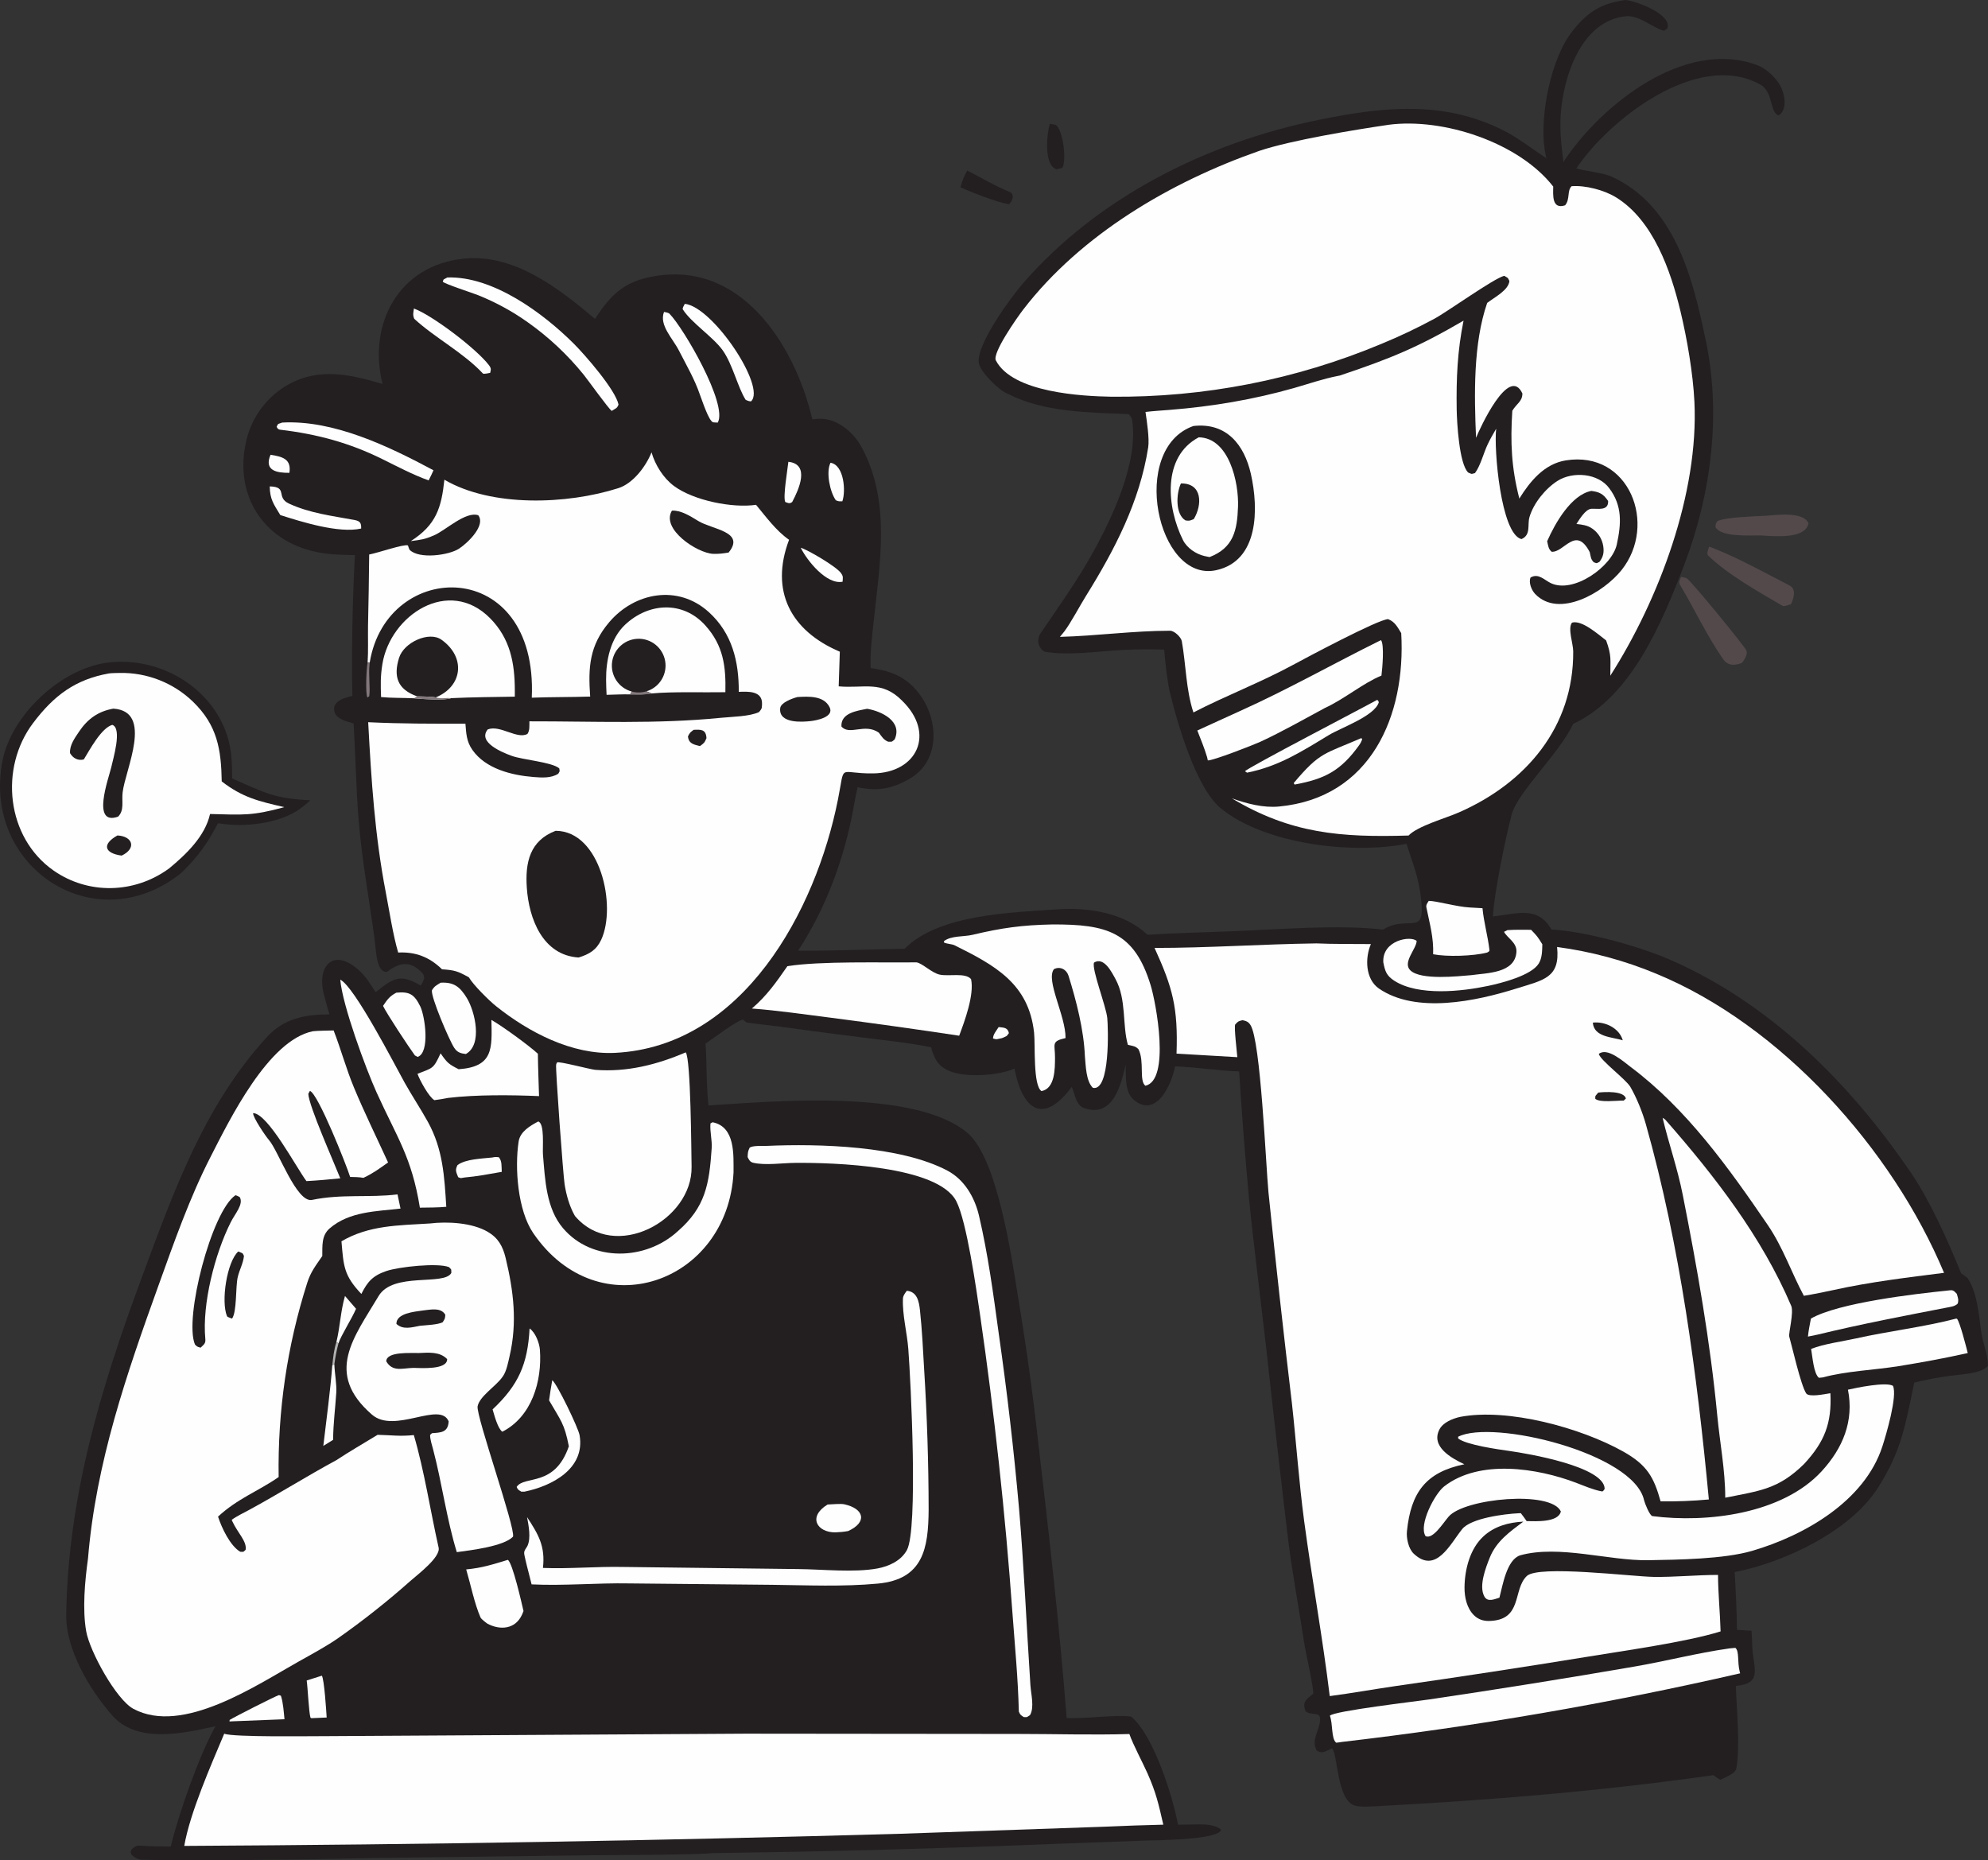 <?xml version="1.0" encoding="UTF-8" standalone="no"?>
<svg
   width="356.155"
   zoomAndPan="magnify"
   viewBox="0 0 267.116 249.928"
   height="333.238"
   preserveAspectRatio="xMidYMid"
   version="1.0"
   id="svg230"
   xmlns="http://www.w3.org/2000/svg"
   xmlns:svg="http://www.w3.org/2000/svg">
  <rect x="0" y="0" width="267.116" height="249.928" fill="#333333" stroke="none"/>
  <defs
     id="defs6">
    <linearGradient
       id="swatch267">
      <stop
         style="stop-color:#02743d;stop-opacity:1;"
         offset="0"
         id="stop267" />
    </linearGradient>
  </defs>
  <g
     id="g9"
     transform="translate(-984.259,1813.254)">
    <path
       fill="#231f20"
       d="m 1202.617,-1813.254 c 1.438,0.098 6.383,1.945 5.668,3.824 -0.141,0.105 -0.285,0.207 -0.43,0.312 -1.621,-0.43 -3.344,-2.133 -5.141,-1.953 -5.75,0.582 -8.168,7.484 -8.684,12.402 -0.266,2.531 -0.016,4.684 0.293,7.188 4.961,-7.586 16.262,-16.664 26.023,-13.023 1.129,0.422 2.039,1.281 2.769,2.223 0.848,1.098 1.504,3.574 0.172,4.52 -1.258,-0.215 -0.719,-3.133 -2.473,-4.113 -8.414,-4.723 -20.453,4.762 -24.754,11.258 1.293,0.359 3.641,0.59 4.742,1.094 8.344,3.824 10.816,13.25 12.535,21.477 2.273,10.137 0.891,21.109 -2.812,30.766 -2.933,7.645 -7.059,17.652 -14.883,21.281 -1.824,3.922 -7.453,9.168 -8.258,12.148 -0.824,3.059 -2.375,10.691 -2.539,13.738 3.246,-0.355 6.059,-1.48 7.867,1.754 4.449,0.207 11.805,2.242 16.016,4.086 13.457,5.895 24.16,16.625 32.328,28.648 2.602,3.828 4.988,9.234 6.707,13.449 0.105,0.074 0.824,0.59 0.863,0.648 1.348,2 1.512,5.024 1.844,7.281 0.238,1.625 0.871,2.828 0.902,4.465 -0.703,1.098 -3.82,1.203 -5.144,1.387 -1.68,0.23 -3.109,0.5 -4.762,0.906 -1.164,5.535 -1.688,9.176 -4.93,14.211 -3.746,5.812 -12.598,9.969 -19.203,11.25 0.164,2.586 0.27,5.18 0.316,7.77 l 1.949,0.113 c 0.059,0.711 0.082,1.469 0.105,2.191 0.102,2.777 1.5,4.875 -2.207,5.226 0.094,3.188 0.598,8.024 0.062,11.094 -0.121,0.688 -1.473,1.184 -2.172,1.512 l -0.926,-0.617 c -15.086,2.141 -29.562,3.324 -44.781,4.144 -0.856,0.047 -2.66,0.191 -3.438,-0.074 -2.387,-0.805 -2.207,-6.961 -3.016,-7.684 -0.812,0.371 -1.312,0.82 -2.082,0.266 -0.738,-1.574 0.465,-2.578 0.492,-4.199 0.02,-1.074 -1.273,-0.402 -1.953,-1.051 -0.453,-1.172 0.016,-1.531 0.859,-2.207 l 0.18,-0.141 c -0.01,-1.133 -1.051,-5.664 -1.254,-7.019 -0.68,-4.492 -1.555,-9.121 -2.121,-13.625 -1.012,-8.449 -1.98,-16.902 -2.902,-25.359 -0.777,-6.84 -1.684,-13.797 -2.371,-20.633 -0.519,-5.652 -0.961,-11.316 -1.316,-16.984 -2.641,-0.066 -5.75,-0.574 -8.617,-0.676 -0.391,2.191 -2.41,7.039 -5.488,4.543 -1.285,-1.047 -1.105,-3.191 -1.137,-4.793 -0.59,2.473 -1.625,7.371 -5.703,5.812 -1.086,-0.418 -1.219,-2.398 -1.574,-2.773 -3.836,5.156 -6.602,3.031 -7.672,-2.484 -0.258,0.109 -0.519,0.203 -0.785,0.289 -2.148,0.664 -6.231,0.961 -8.301,-0.129 -1.344,-0.707 -1.715,-1.637 -2.117,-3.023 -2.672,-0.57 -6.066,-0.918 -8.84,-1.27 -3.918,-0.488 -7.832,-1 -11.742,-1.543 -1.254,-0.16 -2.918,-0.324 -4.207,-0.523 -0.16,-0.129 -0.324,-0.258 -0.488,-0.387 -0.879,0.152 -3.938,2.5 -5.031,3.231 0.207,2.832 0.066,5.113 0.395,8.309 8.031,-0.488 27.715,-2.379 34.84,3.727 3.949,3.383 5.867,16.398 6.758,22.016 1.074,6.41 1.965,12.848 2.684,19.305 1.5,12.812 2.836,24.34 3.844,37.25 2.52,0.152 6.609,-0.496 8.672,-0.184 3.027,2.523 5.578,10.727 6.301,14.527 0.965,-0.023 1.934,-0.039 2.902,-0.051 0.871,0 2.238,0.09 2.879,0.727 -0.351,1.399 -8.988,1.406 -10.457,1.461 l -11.629,0.426 c -15.371,0.629 -30.746,1.047 -46.129,1.246 -0.367,0.031 -0.734,0.055 -1.105,0.074 -4.848,0.203 -10.367,0.16 -15.277,0.219 l -29.156,0.371 c -7.34,0.176 -14.684,0.27 -22.027,0.281 -3.035,0 -6.149,0.019 -9.191,-0.047 -0.57,-0.012 -1.02,-0.297 -1.426,-0.668 -0.156,-0.512 -0.168,-0.27 0.031,-0.754 0.219,-0.191 0.621,-0.496 0.906,-0.477 1.434,0.105 2.918,0.117 4.34,0.117 1.027,-4.332 3.82,-12.266 6,-16.156 -4.172,0.902 -10.309,2.367 -13.742,-1.312 -3.137,-3.527 -6.406,-8.988 -6.312,-13.789 0.277,-15.875 4.668,-30.395 10.141,-45.16 4.254,-11.477 8.355,-23.062 16.781,-32.293 2.34,-2.566 5.141,-3.086 8.461,-3.09 -0.277,-0.824 -0.512,-1.777 -0.731,-2.59 -1.043,-3.812 1.16,-6.457 4.602,-3.406 1.02,0.902 1.555,1.84 2.32,3.019 2.348,-1.879 3.301,-2.562 6.039,-0.894 0.324,-0.473 0.316,-0.457 0.492,-1 -0.035,-0.219 -0.07,-0.492 -0.219,-0.652 -1.75,-1.883 -3.231,-1.355 -4.801,-0.191 -1.453,0.117 -1.477,-3.16 -1.613,-4.16 -0.754,-5.562 -1.793,-11.137 -2.219,-16.734 -0.312,-4.145 -0.387,-8.328 -0.633,-12.48 -0.84,-0.262 -2.191,-0.547 -2.527,-1.441 -0.574,-1.535 1.352,-2.035 2.356,-2.258 -0.133,-5.449 0.027,-13.551 0.348,-18.922 -2.055,-0.059 -3.867,-0.059 -5.883,-0.586 -7.102,-1.855 -10.516,-8.316 -8.57,-15.367 0.848,-2.965 2.832,-5.473 5.519,-6.981 4.199,-2.316 8.359,-1.324 12.641,-0.062 -2.004,-8.062 2.16,-15.976 10.976,-16.844 6.731,-0.66 12.684,3.977 17.57,8.098 1.906,-2.898 3.547,-4.746 7.066,-5.551 12.242,-2.801 19.727,8.812 22.133,19.043 0.281,-0.031 0.562,-0.055 0.844,-0.07 2.414,-0.121 4.672,1.774 5.758,3.777 3.988,7.367 2.473,15.59 1.637,23.496 -0.207,1.938 -0.469,3.977 -0.41,5.93 l 0.012,0.293 c 0.203,0.031 0.406,0.062 0.609,0.094 2.656,0.434 4.59,1.438 6.149,3.688 2.391,3.453 2.527,8.734 -1.508,11.074 -2.379,1.383 -4.344,1.719 -7.012,1.149 -0.199,0.879 -0.371,1.809 -0.531,2.699 -1.215,6.769 -3.684,13.504 -7.453,19.262 4.605,0.051 9.641,-0.188 14.309,-0.25 4.586,-4.637 14.285,-4.863 20.488,-5.297 4.226,-0.293 8.976,0.441 12.145,3.414 3.648,-0.227 7.519,-0.324 11.195,-0.465 6.211,-0.231 14.363,-0.942 20.445,-0.231 3.473,-2.078 5.676,1.082 5.133,-4.031 -0.316,-2.977 -1.074,-4.68 -1.976,-7.504 -7.359,1.477 -19.102,0.027 -24.949,-4.762 -3.32,-2.719 -5.855,-11.477 -6.851,-15.652 -0.367,-1.551 -0.613,-4.035 -0.758,-5.668 -1.762,-0.059 -3.523,-0.047 -5.281,0.027 -3.375,0.148 -7.488,0.832 -10.789,0.246 -0.953,-0.543 -1.039,-1.719 -0.547,-2.445 2.418,-3.574 4.914,-7.031 7.027,-10.844 2.656,-4.781 6.152,-12.223 5.289,-17.828 -0.031,-0.219 -0.266,-0.699 -0.516,-0.805 -5.363,-0.227 -11.258,-0.215 -16.172,-2.711 -1.168,-0.422 -3.762,-2.988 -3.918,-4.168 -0.34,-2.539 4.477,-9.008 5.941,-10.691 10.121,-11.629 24.77,-18.91 39.715,-21.957 8.559,-1.746 16.781,-2.672 24.867,1.43 1.758,0.863 4.027,2.602 5.742,3.723 -0.086,-0.359 -0.16,-0.719 -0.219,-1.086 -0.719,-4.539 0.805,-12.289 3.703,-15.969 2.062,-2.617 3.828,-3.727 7.094,-4.203 z m 0,0"
       fill-opacity="1"
       fill-rule="nonzero"
       id="path189-1" />
    <path
       fill="#fefefe"
       d="m 1161.043,-1686.5 c 2.363,0.105 5.031,0.07 7.414,0.094 -0.812,1.895 -0.742,4.695 1.066,5.965 4.988,3.441 13.051,1.711 18.469,0.012 3.68,-1.152 5.918,-1.426 5.484,-5.586 4.582,0.609 9.062,1.816 13.328,3.594 16.785,6.918 31.719,23.562 38.664,40.188 -4.926,0.625 -9.887,1.219 -14.742,2.285 -1.355,0.297 -2.719,0.574 -4.094,0.801 -1.676,-3.125 -2.785,-6.488 -4.863,-9.531 -5.25,-7.691 -10.887,-15.578 -18.406,-21.215 -1,-0.75 -3.129,-2.68 -4.285,-1.754 0.25,0.902 3.59,3.363 4.234,4.414 0.852,1.473 1.633,3.398 2.098,5.055 4.598,16.309 6.875,33.602 8.457,50.395 -2.152,0.199 -4.32,0.285 -6.484,0.254 -0.906,-3.258 -1.809,-4.891 -5.039,-6.703 -5.664,-3.176 -15.484,-5.879 -21.926,-4.641 -0.988,0.231 -2.258,0.731 -2.75,1.68 -1.191,2.305 1.601,3.863 3.348,4.68 -5.164,1.059 -7.184,3.773 -7.715,9 -0.094,0.934 0.203,2.352 0.926,3.027 2.977,2.781 4.891,-1.328 6.5,-3.32 1.195,-1.469 5.672,-2.035 7.59,-2.125 l 0.285,-0.012 c 0.25,0.301 0.547,0.742 0.785,1.07 1.223,0.01 4.25,0.207 4.594,-1.297 -1.293,-2.863 -12.961,-1.77 -15.078,0.691 -0.758,0.879 -2.113,3.09 -3.098,2.625 -0.977,-1.5 1.234,-5.695 2.488,-6.676 4.73,-3.691 12.496,-2.481 17.715,-0.504 1.105,0.422 2.336,0.961 3.488,1.168 0.172,0.027 0.277,-0.211 0.371,-0.332 -0.01,-3.027 -10.453,-4.773 -12.797,-5.101 -1.586,-0.223 -5.754,-0.812 -6.879,-1.672 l -0.016,-0.238 c 4.621,-2.375 23.605,2.191 24.988,8.531 0.086,0.391 0.762,2.086 1.129,2.133 7.312,0.941 17.438,-0.274 22.73,-6.027 2.848,-3.105 4.367,-6.742 3.535,-10.961 1.129,-0.262 5.094,-1.078 6.043,-0.523 0.641,1.336 -0.918,6.606 -1.418,8.145 -2.391,7.371 -10.496,11.992 -17.52,14.039 -3.805,1.105 -9.895,1.18 -13.961,1.25 -5.273,0.086 -11.969,-2.098 -17.188,-0.656 -1.816,0.598 -2.344,4.027 -2.785,5.691 -0.684,0.207 -1.59,0.641 -2.031,-0.172 -0.762,-1.406 0.184,-3.824 0.715,-5.168 0.891,-2.246 2.691,-3.496 4.527,-4.879 -1.961,0.102 -3.879,0.613 -5.359,1.977 -1.82,1.68 -2.52,4.457 -2.543,6.867 -0.012,1.309 0.312,2.812 1.289,3.754 0.555,0.535 1.227,0.762 1.992,0.75 4.578,-0.086 3.152,-4.18 5.086,-6.039 1.566,-1.504 14.137,0.074 17.047,0.117 2.875,0.039 5.762,-0.262 8.649,-0.266 0,2.375 0.277,5.117 0.344,7.59 -4.648,1.457 -13.309,2.641 -18.188,3.453 -8.473,1.379 -16.957,2.676 -25.457,3.887 -2.977,0.434 -5.863,0.957 -8.871,1.352 -0.938,-7.738 -2.394,-15.727 -3.434,-23.488 -0.699,-5.238 -1.066,-10.586 -1.648,-15.855 -1.129,-9.43 -2.176,-18.867 -3.148,-28.312 -0.359,-3.672 -1.043,-20.414 -2.426,-22.52 -0.289,-0.438 -0.566,-0.539 -1.062,-0.641 -0.609,0.148 -0.578,0.148 -0.984,0.578 -0.168,0.359 0.223,3.625 0.285,4.391 l -8.168,-0.477 c 0.211,-6.156 -0.504,-8.832 -2.953,-14.199 7.254,0 14.363,-0.508 21.652,-0.609 z m 0,0"
       fill-opacity="1"
       fill-rule="nonzero"
       id="path190-1" />
    <path
       fill="#231f20"
       d="m 1198.277,-1675.852 c 1.633,-0.188 3.555,0.727 4.024,2.375 -1.465,-0.457 -3.863,-0.414 -4.024,-2.375 z m 0,0"
       fill-opacity="1"
       fill-rule="nonzero"
       id="path191-5" />
    <path
       fill="#231f20"
       d="m 1199.004,-1666.453 c 0.856,-0.098 3.453,-0.258 3.719,0.797 l -0.297,0.281 c -0.992,-0.016 -3.188,0.289 -3.816,-0.234 -0.023,-0.484 0,-0.344 0.395,-0.844 z m 0,0"
       fill-opacity="1"
       fill-rule="nonzero"
       id="path192-2" />
    <path
       fill="#fefefe"
       d="m 1170.773,-1796.48 c 7.375,-0.992 17.559,2.356 22.184,8.293 -0.01,1.07 -0.227,3.125 1.598,2.519 0.695,-0.84 0.234,-1.949 0.871,-2.566 1.844,-0.144 4.359,0.504 5.969,1.496 4.996,3.078 7.348,9.855 8.649,15.266 0.902,3.746 1.699,8.414 1.883,12.207 0.59,12.297 -4.746,26.52 -11.301,36.801 0,-2.191 0.199,-2.641 -0.562,-4.742 -1.066,-0.812 -3.266,-2.785 -4.586,-2.387 -0.598,0.781 0.156,2.793 0.164,3.848 0.074,10.152 -6.332,17.695 -15.359,21.648 -1.836,0.805 -5.559,1.836 -6.762,3.106 -9.098,0.266 -15.793,-0.234 -23.738,-4.992 1.984,0.703 4.203,1.297 6.332,1.094 12.32,-1.164 17.062,-12.184 16.418,-23.297 -0.52,-0.836 -0.84,-1.527 -1.77,-1.879 -1.344,0.039 -11.078,5.23 -12.77,6.148 -4.277,2.328 -9.125,4.18 -13.383,6.391 -1.008,-3.074 -0.996,-6.418 -1.559,-9.574 -0.094,-0.531 -0.988,-1.406 -1.574,-1.406 -4.93,0 -9.879,0.695 -14.805,0.824 0.207,-0.238 0.406,-0.484 0.598,-0.734 0.914,-1.223 2.039,-3.379 2.895,-4.754 3.859,-6.199 7.234,-12.68 8.371,-19.984 0.18,-1.168 -0.188,-3.531 -0.363,-4.75 1.059,-0.125 2.227,-0.195 3.289,-0.281 5.66,-0.449 11.191,-1.379 16.656,-2.93 1.93,-0.551 3.883,-1.234 5.867,-1.621 l 0.285,-0.055 c 6.859,-2.297 10.488,-3.793 16.637,-7.379 -0.828,4.082 -0.984,7.781 -0.922,11.93 0.027,1.688 0.328,7.301 1.543,8.477 0.606,0.238 0.309,0.223 0.914,0.074 0.723,-0.949 1.164,-2.711 1.688,-3.817 0.363,-0.769 0.731,-1.41 1.16,-2.141 -0.324,2.699 0.613,14.137 3.398,14.828 1.312,-0.566 0.769,-1.91 1.078,-2.961 0.555,-1.879 2.141,-3.82 3.758,-4.856 2.059,-1.316 5.492,-1.051 6.977,1.004 1.758,2.359 1.602,4.731 1,7.524 -0.641,2.977 -5.84,6.676 -8.887,5.195 -0.867,-0.418 -1.637,-1.355 -2.699,-0.75 -0.301,0.668 0.129,1.711 0.617,2.219 3.207,3.336 9.234,-0.227 11.613,-3.223 4.859,-6.113 1.039,-16.102 -7.504,-14.727 -2.891,0.465 -4.812,2.828 -6.238,5.129 -1.078,-4.207 -1.211,-7.551 -0.945,-11.797 0.598,-1 1.352,-1.23 1.355,-2.324 -1.809,-3.914 -5.762,4.801 -6.227,5.957 -0.246,-5.781 -0.395,-12.645 1.496,-18.125 0.93,-0.727 2.891,-1.707 2.984,-2.949 -0.289,-0.559 -0.094,-0.312 -0.688,-0.692 -1.387,0.324 -7.641,4.836 -9.457,5.805 -2.414,1.285 -4.465,2.27 -7.062,3.344 -11.488,4.809 -23.844,7.219 -36.297,7.094 -3.887,-0.07 -13.238,-0.531 -15.496,-4.875 -0.508,-0.98 2.848,-5.758 3.691,-6.851 7.777,-10.098 19.836,-17.16 31.734,-21.316 4.285,-1.43 12.805,-2.828 17.281,-3.484 z m 0,0"
       fill-opacity="1"
       fill-rule="nonzero"
       id="path193-7" />
    <path
       fill="#231f20"
       d="m 1144.613,-1756.016 c 4.441,-0.5 6.828,2.516 7.719,6.438 1.051,4.656 1.09,11.699 -4.684,12.941 -7.922,1.691 -11.695,-16.34 -3.035,-19.379 z m 0,0"
       fill-opacity="1"
       fill-rule="nonzero"
       id="path194-6" />
    <path
       fill="#fefefe"
       d="m 1145.328,-1754.496 c 4.098,0.074 5.399,6.102 5.277,9.34 -0.117,3.156 -0.598,5.508 -3.824,6.754 -0.234,-0.043 -0.469,-0.09 -0.699,-0.144 -1.152,-0.273 -2.348,-1.086 -2.875,-2.148 -2.176,-4.356 -2.84,-11.18 2.121,-13.801 z m 0,0"
       fill-opacity="1"
       fill-rule="nonzero"
       id="path195-1" />
    <path
       fill="#231f20"
       d="m 1142.934,-1748.297 c 2.906,-0.051 2.887,2.887 1.723,4.793 -0.52,0.203 -0.543,0.258 -1.109,0.176 -1.414,-0.844 -1.238,-3.68 -0.613,-4.969 z m 0,0"
       fill-opacity="1"
       fill-rule="nonzero"
       id="path196-4" />
    <path
       fill="#231f20"
       d="m 1198.078,-1747.293 c 1.098,0.144 1.609,0.399 2.254,1.352 0.066,1.406 -1.461,0.984 -2.266,1.051 -0.789,0.062 -1.586,1.418 -1.992,2.039 0.789,0.09 1.488,0.164 2.152,0.637 0.785,0.551 1.309,1.399 1.453,2.348 0.125,0.859 0,1.438 -0.516,2.109 -0.496,0.227 -0.25,0.215 -0.762,0.047 -0.375,-0.387 -0.375,-0.633 -0.496,-1.16 l -0.043,-0.199 c -1.883,-3.621 -3.433,0.074 -5.113,-0.051 -0.449,-0.359 -0.469,-0.824 -0.606,-1.414 1.031,-2.355 3.219,-6.242 5.934,-6.758 z m 0,0"
       fill-opacity="1"
       fill-rule="nonzero"
       id="path197-2" />
    <path
       fill="#fefefe"
       d="m 1043.965,-1748.801 c 6.367,3.723 16.488,3.332 23.379,1.137 1.984,-0.633 3.707,-2.926 4.457,-4.812 0.492,1.703 1.59,3.457 3.008,4.512 2.637,1.961 7.863,3.008 11.035,2.539 1.375,1.656 2.691,3.477 4.438,4.699 -2.598,6.852 0.207,12.227 6.82,15.035 l -0.152,4.656 c 3.328,0.312 5.801,-0.867 8.531,1.938 4.504,4.383 2.035,9.695 -3.922,9.758 -4.785,0.055 -3.707,-1.512 -4.707,3.504 -2.977,14.973 -12.785,33.207 -29.977,34.047 -5.769,0.277 -11.574,-2.769 -15.965,-6.277 -0.93,-0.742 -3.07,-2.856 -3.652,-3.875 -1.516,-0.836 -1.887,-0.957 -3.609,-1.078 -1.672,-1.641 -3.57,-2.371 -5.887,-2.25 -0.688,-2.312 -1.199,-5.656 -1.66,-8.047 -1.484,-7.707 -1.949,-15.074 -2.371,-22.902 4.453,0.215 8.613,0.203 13.066,0.203 0.105,1.305 0.137,2.379 0.934,3.516 1.785,2.551 5.277,3.41 8.211,3.644 1.129,0.09 2.383,0.176 3.332,-0.445 0.242,-0.445 0.199,-0.215 0.129,-0.719 -1.008,-0.852 -4.918,-1.137 -6.406,-1.684 -1.199,-0.438 -4.613,-1.805 -3.203,-3.547 1.672,-0.644 3.941,1.375 5.336,0.606 0.324,-0.469 0.254,-1.098 0.262,-1.692 8.637,-0.012 17.09,0.387 25.727,-0.473 1.523,-0.152 3.816,-0.164 5.125,-0.769 0.371,-0.461 0.379,-0.43 0.406,-1.047 0.086,-1.867 -1.961,-1.711 -3.125,-1.672 0.019,-4.09 -0.894,-7.875 -4.027,-10.715 -4.129,-3.746 -9.961,-2.672 -13.391,1.367 -2.648,3.125 -2.836,6.047 -2.547,9.984 -2.613,0.082 -5.203,0.051 -7.848,0.148 0.852,-19.051 -19.473,-18.73 -21.773,-4.731 l -0.285,0.016 c 0.102,-1.488 0.031,-3.41 0.055,-4.953 0.074,-3.188 0.125,-6.379 0.156,-9.57 1.25,-0.234 4.66,-1.434 5.207,-1.219 0.012,0.039 0.176,0.535 0.207,0.57 1.274,1.328 5.348,0.746 6.684,-0.152 1.316,-0.883 3.57,-3.176 2.555,-4.473 -1.699,-0.57 -4.394,2.043 -5.949,2.703 -1.312,0.559 -1.719,0.586 -3.109,0.769 3.41,-2.176 4.113,-4.488 4.508,-8.25 z m 0,0"
       fill-opacity="1"
       fill-rule="nonzero"
       id="path198-3" />
    <path
       fill="#231f20"
       d="m 1058.918,-1701.625 c 6.039,0.031 8.203,10.129 6.129,14.625 -0.652,1.406 -1.625,1.957 -3.039,2.398 -4.836,-0.297 -6.688,-5.23 -6.965,-9.387 -0.231,-3.379 0.402,-6.316 3.875,-7.637 z m 0,0"
       fill-opacity="1"
       fill-rule="nonzero"
       id="path199-2" />
    <path
       fill="#231f20"
       d="m 1074.543,-1744.645 c 1.207,-0.066 2.449,0.727 3.535,1.391 1.891,1.156 6.379,1.426 4.078,4.242 -0.75,0.121 -1.301,0.199 -2.074,0.172 -2.109,-0.078 -7.051,-3.316 -5.539,-5.805 z m 0,0"
       fill-opacity="1"
       fill-rule="nonzero"
       id="path200-2" />
    <path
       fill="#231f20"
       d="m 1100.77,-1718.02 c 1.961,0.328 4.793,1.699 3.695,4.121 -0.492,0.391 -0.219,0.285 -0.867,0.305 -0.637,-0.27 -0.832,-0.656 -1.262,-1.226 -1.895,-1.316 -3.934,0.441 -5.019,-0.824 -0.102,-1.844 2.148,-2.113 3.453,-2.375 z m 0,0"
       fill-opacity="1"
       fill-rule="nonzero"
       id="path201-1" />
    <path
       fill="#231f20"
       d="m 1091.402,-1719.598 c 1.496,-0.082 3.523,-0.211 4.316,1.348 0.699,1.371 -1.84,1.805 -2.543,1.883 -0.941,0.105 -4.348,0.418 -4.082,-1.754 0.09,-0.738 1.605,-1.289 2.308,-1.477 z m 0,0"
       fill-opacity="1"
       fill-rule="nonzero"
       id="path202-6" />
    <path
       fill="#231f20"
       d="m 1077.457,-1715.191 c 1,-0.047 1.656,-0.082 1.727,1.117 -0.273,0.637 -0.305,0.648 -0.883,1.07 -0.848,-0.219 -1.508,-0.34 -1.605,-1.305 0.266,-0.539 0.301,-0.523 0.762,-0.883 z m 0,0"
       fill-opacity="1"
       fill-rule="nonzero"
       id="path203-8" />
    <path
       fill="#fefefe"
       d="m 1026.309,-1674.695 c 0.75,-0.078 2,-0.082 2.777,-0.105 0.977,2.504 1.691,5.172 2.723,7.644 1.41,3.395 3.062,6.746 4.594,10.094 -1.215,0.852 -1.969,1.434 -3.309,2.066 -0.621,-0.109 -1.168,-0.105 -1.789,-0.121 -0.48,-1.551 -4.312,-11.215 -5.406,-11.562 l -0.215,0.395 c 0.074,1.641 3.434,9.168 4.297,11.355 -1.555,0.156 -2.981,0.285 -4.547,0.371 -1.332,-1.766 -5.195,-9.109 -7.164,-9.137 -0.07,0.519 1.641,3.059 2.141,3.637 1.246,1.426 3.703,8.457 5.773,8.027 3.973,-0.828 7.699,-0.266 11.488,-0.742 l 0.402,1.906 c -3.191,0.379 -6.871,0.367 -9.527,2.668 -1.105,0.957 -0.965,2.332 -0.984,3.707 -0.887,1.309 -1.539,2.082 -2.027,3.613 -2.711,8.5 -3.973,17.238 -3.836,26.086 -2.746,1.906 -5.5,2.871 -8.145,5.316 0.476,1.473 1.621,3.926 2.988,4.723 0.551,0 0.32,0.086 0.719,-0.262 0.195,-1.137 -1.062,-2.258 -1.77,-3.797 l -0.102,-0.231 c 0.629,-0.469 1.625,-0.945 2.332,-1.328 3.957,-2.144 7.769,-4.551 11.73,-6.691 1.734,-1.145 3.754,-2.316 5.543,-3.406 1.785,0.039 3.016,0.234 4.867,0.035 1.426,4.848 2.219,10.184 3.332,15.117 0.293,1.281 -2.801,3.606 -3.777,4.469 -3.109,2.762 -6.375,5.348 -9.781,7.738 -1.484,1.027 -3.426,2.086 -5.195,3.074 -5.742,3.215 -15.641,9.938 -22.254,6.387 -2.316,-1.242 -5.879,-7.731 -6.348,-10.43 -0.52,-2.969 -0.176,-6.738 0.246,-9.777 1.062,-12.867 5.168,-24.734 9.508,-36.785 2.047,-5.68 4.152,-11.691 6.918,-17.094 2.617,-5.117 7.809,-15.762 13.797,-16.961 z m 0,0"
       fill-opacity="1"
       fill-rule="nonzero"
       id="path204-5" />
    <path
       fill="#231f20"
       d="m 1015.898,-1652.66 c 0.266,0.07 0.332,0.129 0.578,0.258 0.539,0.957 -0.629,2.199 -1.219,3.379 -2.129,4.242 -3.856,10.961 -3.41,15.672 0.062,0.633 -0.215,0.75 -0.629,1.172 -0.449,-0.125 -0.433,-0.098 -0.762,-0.422 -1.492,-3.508 2.231,-17.906 5.441,-20.059 z m 0,0"
       fill-opacity="1"
       fill-rule="nonzero"
       id="path205-7" />
    <path
       fill="#231f20"
       d="m 1016.273,-1645.102 c 0.629,0.277 0.543,0.121 0.766,0.598 -0.113,1.047 -0.594,1.812 -0.84,2.863 -0.301,1.277 -0.094,4.641 -0.762,5.559 -0.121,-0.043 -0.629,-0.211 -0.672,-0.317 -0.836,-1.996 -0.019,-7.312 1.508,-8.703 z m 0,0"
       fill-opacity="1"
       fill-rule="nonzero"
       id="path206-6" />
    <path
       fill="#fefefe"
       d="m 1014.383,-1580.305 c 1.344,0.484 11.426,0.316 13.758,0.324 l 56.289,-0.332 36.535,0.035 c 4.941,0 10.125,0.156 15.043,0.012 0.492,1.422 1.77,3.789 2.438,5.293 1.172,2.648 1.48,4.105 2.121,6.887 -2.617,0.062 -5.238,0.152 -7.856,0.27 l -27.445,0.949 c -32.078,0.914 -64.16,1.461 -96.25,1.633 0.766,-4.449 3.609,-10.883 5.367,-15.07 z m 0,0"
       fill-opacity="1"
       fill-rule="nonzero"
       id="path207-1" />
    <path
       fill="#fefefe"
       d="m 1042,-1648.863 c 2.387,-0.293 5.676,-0.109 7.773,1.105 1.434,0.836 2.047,1.957 2.426,3.531 1.074,4.461 1.578,8.652 0.535,13.168 -0.199,0.848 -0.391,1.953 -0.875,2.688 -0.039,0.055 -0.082,0.113 -0.125,0.172 -0.816,1.176 -3.043,2.547 -3.301,3.894 -0.246,1.254 5.129,16.418 4.754,17.523 -1.25,1.301 -5.652,1.82 -7.551,2.078 -1.379,-4.496 -1.98,-9.219 -3.172,-13.766 -0.156,-0.586 -0.43,-1.402 -0.414,-1.988 l 0.25,-0.231 c 1.176,-0.086 2.164,-0.074 2.242,-1.586 -1.149,-2.777 -7.262,1.738 -10.305,-0.906 -6.422,-5.574 -2.422,-10.363 0.883,-15.922 1.957,-3.293 8.82,-1.351 9.781,-3.117 -0.031,-0.598 0.078,-0.351 -0.308,-0.777 -1.492,-0.609 -6.742,-0.051 -8.438,0.527 -1.848,0.633 -2.527,1.457 -3.344,3.074 -2.356,-2.488 -2.387,-3.715 -2.672,-7.074 3.695,-2.164 7.621,-2.133 11.859,-2.394 z m 0,0"
       fill-opacity="1"
       fill-rule="nonzero"
       id="path208-8" />
    <path
       fill="#231f20"
       d="m 1040.559,-1631.461 c 1.293,-0.055 2.801,-0.207 3.781,0.82 0.023,1.465 -3.492,1.195 -4.527,1.18 -1.473,0.024 -2.789,0.598 -3.656,-0.883 0.027,-1.359 3.348,-1.086 4.402,-1.117 z m 0,0"
       fill-opacity="1"
       fill-rule="nonzero"
       id="path209-9" />
    <path
       fill="#231f20"
       d="m 1041.055,-1637.172 c 1.035,-0.109 2.461,-0.457 3.039,0.578 -0.047,0.559 -0.055,0.523 -0.359,1.004 -0.645,0.328 -2.211,0.387 -3.039,0.469 -1.098,0.203 -2.269,0.586 -3.172,-0.25 -0.039,-1.445 2.477,-1.645 3.531,-1.801 z m 0,0"
       fill-opacity="1"
       fill-rule="nonzero"
       id="path210-2" />
    <path
       fill="#fefefe"
       d="m 1207.652,-1663.062 c 0.102,0.062 0.297,0.176 0.387,0.277 6.598,7.512 12.953,15.73 16.895,24.984 0.379,0.891 -0.387,3.711 -0.262,4.141 0.383,1.332 1.535,6.469 2.269,7.617 0.359,0.559 2.473,0.109 3.258,-0.016 0.207,4.062 -0.812,6.559 -3.519,9.492 -3.457,3.406 -5.926,3.609 -10.609,4.547 0,-3.691 -0.723,-7.394 -1.074,-11.059 -0.953,-9.988 -2.688,-19.758 -4.629,-29.594 -0.723,-3.668 -1.883,-6.883 -2.715,-10.391 z m 0,0"
       fill-opacity="1"
       fill-rule="nonzero"
       id="path211-7" />
    <path
       fill="#fefefe"
       d="m 1076.398,-1671.855 c 0.688,0.875 0.746,13.383 0.785,15.355 0.137,7.199 -10.32,12.883 -15.66,6.641 -0.031,-0.055 -0.066,-0.109 -0.098,-0.168 -0.684,-1.258 -1.07,-2.672 -1.301,-4.078 -0.188,-1.133 -1.266,-15.793 -1.137,-16.113 0.035,-0.094 0.055,-0.211 0.129,-0.285 0.211,-0.195 4.481,0.945 5.133,0.996 4.269,0.328 8.266,-0.691 12.148,-2.348 z m 0,0"
       fill-opacity="1"
       fill-rule="nonzero"
       id="path212-9" />
    <path
       fill="#fefefe"
       d="m 1125.645,-1689.043 c 7.348,-0.031 11.02,0.992 13.215,8.149 0.746,2.414 2.664,12.781 -0.703,13.523 -0.887,-0.688 -0.082,-3.277 -0.938,-4.918 -0.395,-0.398 -0.656,-0.402 -1.207,-0.535 l -0.207,-0.047 c -0.766,-2.668 -0.168,-6.086 -1.656,-8.82 -0.5,-0.914 -1.543,-3.051 -2.891,-2.231 -0.348,0.879 1.625,5.851 1.781,7.469 0.117,1.242 0.418,9.902 -1.941,9.359 -0.93,-0.914 -0.949,-2.98 -1.07,-4.269 -0.144,-3.523 -1.152,-7.43 -2.199,-10.789 -0.258,-0.836 -1.129,-1.316 -1.961,-0.883 -1.137,1.488 1.602,6.301 1.562,9.258 -2.008,0.445 -1.395,0.832 -1.414,2.66 -0.012,1.438 0.016,4.117 -1.816,4.465 -1.16,-0.75 -0.82,-6.195 -0.996,-7.836 -0.711,-6.621 -5.285,-9.074 -10.738,-11.781 -0.219,-0.109 -0.933,-0.176 -1.34,-0.32 l -0.039,-0.207 c 0.984,-0.766 2.68,-0.574 3.832,-0.852 3.953,-0.941 6.68,-1.312 10.727,-1.395 z m 0,0"
       fill-opacity="1"
       fill-rule="nonzero"
       id="path213-5" />
    <path
       fill="#fefefe"
       d="m 1216.625,-1591.77 0.801,-0.074 c 0.555,0.433 0.25,1.879 0.586,3.191 l 0.062,0.23 c -17.656,4.055 -35.516,7.133 -53.512,9.219 -0.305,0.055 -0.465,0.074 -0.769,0.102 -0.684,-0.555 -0.418,-2.457 -0.844,-3.625 0.547,-0.641 11.539,-1.918 13.293,-2.18 9.211,-1.359 18.402,-2.832 27.574,-4.414 4.332,-0.742 8.418,-1.824 12.809,-2.449 z m 0,0"
       fill-opacity="1"
       fill-rule="nonzero"
       id="path214-4" />
    <path
       fill="#fefefe"
       d="m 1087.273,-1659.289 c 7.035,-0.312 17.957,-0.016 24.273,3.316 2.285,1.207 3.668,3.574 4.25,6.039 1.219,5.207 1.922,10.5 2.648,15.789 1.125,7.824 2.035,15.672 2.734,23.543 0.672,7.832 1.012,15.914 1.531,23.77 0.082,1.254 0.559,2.977 -0.055,4.027 -0.535,0.332 -0.258,0.266 -0.84,0.262 -0.406,-0.27 -0.473,-0.289 -0.66,-0.742 -0.113,-4.582 -0.527,-8.688 -0.855,-13.199 -0.965,-13.398 -2.414,-26.762 -4.348,-40.059 -0.492,-3.371 -1.805,-12.656 -3.207,-15.328 -2.504,-4.777 -16.516,-5.18 -21.641,-5.137 -1.742,0.016 -4.039,0.367 -5.652,-0.019 -0.441,-0.105 -0.578,-0.438 -0.738,-0.766 0.035,-0.59 0.012,-0.723 0.277,-1.266 0.406,-0.289 1.711,-0.219 2.281,-0.23 z m 0,0"
       fill-opacity="1"
       fill-rule="nonzero"
       id="path215-3" />
    <path
       fill="#fefefe"
       d="m 1107.406,-1683.949 c 0.793,0.121 2.047,1.422 3.117,1.648 1.238,0.266 3.441,-0.301 4.211,0.602 0.461,2.078 -0.863,5.656 -1.594,7.605 -5.777,-0.871 -11.562,-1.68 -17.352,-2.43 -3.5,-0.441 -6.988,-0.957 -10.504,-1.223 1.996,-1.703 3.289,-3.547 4.773,-5.691 4.481,-0.707 12.605,-0.449 17.348,-0.512 z m 0,0"
       fill-opacity="1"
       fill-rule="nonzero"
       id="path216-1" />
    <path
       fill="#fefefe"
       d="m 1106.105,-1639.824 c 1.379,0.125 1.637,1.414 1.766,2.629 0.285,2.629 0.41,5.316 0.562,7.961 0.391,6.273 0.594,12.555 0.602,18.84 -0.039,5.137 -0.699,9.34 -6.812,9.914 -4.703,0.441 -9.508,0.219 -14.227,0.164 l -19.184,-0.188 c -4.309,-0.082 -8.863,0.344 -13.125,0.129 -0.262,-1.105 -0.578,-2.203 -0.828,-3.305 -0.258,-1.137 -0.262,-1.008 0.262,-1.844 0.508,-1.074 0.164,-2.754 -0.043,-3.887 1.559,2.379 2.457,3.93 2.133,6.828 3.555,0.141 7.176,-0.207 10.777,-0.133 l 23.48,0.285 c 3.266,0.027 7.519,0.5 10.688,-0.082 1.547,-0.289 3.176,-1.031 3.961,-2.473 1.512,-2.785 0.523,-22.629 0.188,-27.008 -0.168,-2.191 -0.82,-4.625 -0.723,-6.781 0.019,-0.367 0.227,-0.648 0.434,-0.934 0.031,-0.039 0.059,-0.078 0.09,-0.117 z m 0,0"
       fill-opacity="1"
       fill-rule="nonzero"
       id="path217-2" />
    <path
       fill="#fefefe"
       d="m 1056.578,-1662.57 c 0.895,0.266 0.555,3.508 0.637,4.465 0.285,3.344 0.418,7.199 2.695,9.875 3.914,4.606 11.148,4.344 15.414,0.41 3.731,-3.242 4.231,-6.332 4.559,-11.141 0.078,-1.125 -0.254,-2.188 -0.164,-3.344 l 0.285,-0.16 c 3.082,0.613 2.809,4.41 2.816,6.754 -0.773,14.863 -18.133,21.008 -26.918,8.133 -2.086,-3.059 -2.5,-8.754 -1.957,-12.301 0.207,-1.344 1.559,-2.117 2.633,-2.691 z m 0,0"
       fill-opacity="1"
       fill-rule="nonzero"
       id="path218-3" />
    <path
       fill="#fefefe"
       d="m 1035.461,-1719.594 c -0.059,-1.672 -0.09,-2.769 0.176,-4.426 1.062,-6.586 8.918,-11.789 14.484,-6.156 2.695,2.731 3.309,6.008 3.312,9.711 v 0.816 c -2.824,0.051 -5.769,0.066 -8.582,0.203 -0.543,0.32 -4.199,0.117 -4.961,0.016 -1.43,-0.066 -3.055,-0.031 -4.426,-0.164 z m 0,0"
       fill-opacity="1"
       fill-rule="nonzero"
       id="path219-3" />
    <path
       fill="#231f20"
       d="m 1040.309,-1719.691 c -2.648,-0.934 -3.215,-2.664 -2.43,-5.176 0.652,-2.09 4.031,-3.613 5.695,-2.434 3.324,2.367 2.836,6.277 -0.769,7.754 -0.523,-0.121 -1.895,-0.125 -2.496,-0.144 z m 0,0"
       fill-opacity="1"
       fill-rule="nonzero"
       id="path220-4" />
    <path
       fill="#82787b"
       d="m 1040.309,-1719.691 c 0.602,0.019 1.973,0.023 2.496,0.144 0.914,0.242 1.273,0.016 2.043,0.102 -0.543,0.32 -4.199,0.117 -4.961,0.016 z m 0,0"
       fill-opacity="1"
       fill-rule="nonzero"
       id="path221-1" />
    <path
       fill="#fefefe"
       d="m 1065.762,-1719.895 c -0.035,-0.668 -0.059,-1.34 -0.066,-2.016 -0.02,-2.613 0.582,-5.555 2.555,-7.406 3.168,-2.981 7.793,-3.25 10.801,0.121 2.41,2.695 2.754,5.484 2.672,8.949 -2.957,0.055 -7.078,-0.098 -9.91,0.168 -0.949,0.188 -1.91,0.133 -2.879,0.125 -0.93,-0.031 -2.215,0.039 -3.172,0.059 z m 0,0"
       fill-opacity="1"
       fill-rule="nonzero"
       id="path222-1" />
    <path
       fill="#231f20"
       d="m 1069.133,-1720.34 c -1.77,-0.48 -2.898,-2.215 -2.621,-4.027 0.281,-1.816 1.875,-3.129 3.711,-3.059 1.832,0.074 3.32,1.516 3.453,3.344 0.121,1.68 -0.938,3.223 -2.547,3.711 l 0.684,0.293 c -0.949,0.188 -1.91,0.133 -2.879,0.125 z m 0,0"
       fill-opacity="1"
       fill-rule="nonzero"
       id="path223-3" />
    <path
       fill="#82787b"
       d="m 1069.133,-1720.34 c 0.656,0.176 1.348,0.168 1.996,-0.031 l 0.684,0.293 c -0.949,0.188 -1.91,0.133 -2.879,0.125 z m 0,0"
       fill-opacity="1"
       fill-rule="nonzero"
       id="path224-8" />
    <path
       fill="#fefefe"
       d="m 1169.816,-1727.246 c 0.473,0.617 0.176,3.879 0.059,4.769 -2.438,0.988 -4.981,3.152 -7.586,4.344 -2.824,1.516 -5.793,3.211 -8.688,4.547 -0.863,0.399 -6.41,2.57 -7.055,2.5 l -0.094,-0.426 c -0.359,-1.211 -0.856,-2.41 -1.316,-3.59 1.891,-0.859 3.781,-1.738 5.676,-2.59 6.484,-2.91 12.633,-6.41 19.004,-9.555 z m 0,0"
       fill-opacity="1"
       fill-rule="nonzero"
       id="path225-7" />
    <path
       fill="#fefefe"
       d="m 1029.977,-1681.621 c 1.898,0.883 7.351,11.496 8.648,13.828 0.914,1.645 2.231,3.644 3.133,5.289 2.027,3.68 2.211,7.328 2.465,11.398 -1.086,0.109 -2.434,0.098 -3.547,0.117 -1.102,-6.801 -3.07,-9.418 -5.816,-15.477 -1.445,-3.195 -4.59,-11.707 -4.883,-15.156 z m 0,0"
       fill-opacity="1"
       fill-rule="nonzero"
       id="path226-4" />
    <path
       fill="#fefefe"
       d="m 1247.102,-1636.086 0.109,0.027 c 0.391,0.442 1.258,3.867 1.445,4.602 -2.992,0.676 -6.258,1.273 -9.285,1.762 -3.184,0.512 -7.125,0.668 -10.16,1.508 l -0.547,0.059 c -0.711,-0.535 -0.867,-2.817 -1.055,-3.883 1.777,-0.695 4.125,-0.984 5.996,-1.402 4.316,-0.969 9.27,-1.559 13.496,-2.672 z m 0,0"
       fill-opacity="1"
       fill-rule="nonzero"
       id="path227-2" />
    <path
       fill="#fefefe"
       d="m 1050.285,-1676.219 c 1.469,0.84 5.039,3.434 6.246,4.547 0.019,1.867 0.102,3.82 0.156,5.695 -3.781,-0.164 -8.477,-0.203 -12.195,0.238 -0.625,0.133 -1.234,0.215 -1.863,0.305 -0.727,-0.391 -1.992,-2.715 -2.273,-3.543 2.086,-0.816 2.125,-0.629 3.102,-2.75 0.891,1.285 1.09,1.457 2.43,2.137 4.684,-0.332 4.481,-2.785 4.399,-6.629 z m 0,0"
       fill-opacity="1"
       fill-rule="nonzero"
       id="path228-7" />
    <path
       fill="#fefefe"
       d="m 1186.797,-1688.281 c 1.062,-0.07 2.117,-0.051 3.184,-0.043 0.789,0.809 0.926,0.988 1.512,1.949 -0.023,0.863 -0.019,1.84 -0.484,2.586 -0.996,1.605 -4.984,2.617 -6.789,3 -3.543,0.75 -9.359,1.395 -12.609,-0.684 -1.074,-0.688 -1.254,-1.312 -1.484,-2.481 -0.176,-2.965 3.68,-3.629 4.481,-2.871 -0.039,1.086 -1.949,2.895 -0.844,3.953 1.402,1.351 6.445,0.785 8.195,0.641 2.121,-0.305 5.867,-0.242 6.055,-3.125 0.082,-1.254 -1.25,-1.883 -1.668,-2.695 z m 0,0"
       fill-opacity="1"
       fill-rule="nonzero"
       id="path229-7" />
    <path
       fill="#fefefe"
       d="m 1245.914,-1639.848 c 0.723,-0.105 0.809,-0.066 1.266,0.43 0.148,0.527 0.277,0.777 0.133,1.305 -0.258,0.285 -0.625,0.387 -0.996,0.457 -5.992,1.164 -11.898,2.281 -17.832,3.723 l -1.301,0.266 c 0.074,-0.828 0.246,-1.609 0.398,-2.422 3.715,-2.129 14.012,-3.32 18.332,-3.758 z m 0,0"
       fill-opacity="1"
       fill-rule="nonzero"
       id="path230-9" />
    <path
       fill="#fefefe"
       d="m 1044.363,-1775.973 c 6.117,-0.199 12.844,4.754 17.02,8.922 1.484,1.484 5.582,6.18 5.984,8.156 -0.227,0.551 -0.305,0.453 -0.914,0.852 -0.473,-0.351 -3.109,-4.039 -3.766,-4.863 -2.176,-2.691 -4.715,-5.07 -7.543,-7.066 -2.059,-1.461 -4.285,-2.672 -6.625,-3.613 -0.855,-0.34 -4.453,-1.496 -4.766,-1.816 0.137,-0.434 0.055,-0.234 0.609,-0.57 z m 0,0"
       fill-opacity="1"
       fill-rule="nonzero"
       id="path231" />
    <path
       fill="#fefefe"
       d="m 1176.23,-1692.211 c 1.031,0 3.809,0.805 5.508,0.887 l 1.715,0.098 c 0.184,1.934 0.715,3.723 0.934,5.605 0.027,0.215 -0.148,0.254 -0.32,0.359 -1.852,0.477 -5.391,0.586 -7.246,0.223 0.086,-2.277 -0.469,-4.102 -0.906,-6.293 -0.07,-0.359 0.137,-0.582 0.316,-0.879 z m 0,0"
       fill-opacity="1"
       fill-rule="nonzero"
       id="path232" />
    <path
       fill="#fefefe"
       d="m 1052.492,-1603.668 c 0.648,0.41 1.863,5.836 2.109,6.883 -0.066,0.168 -0.137,0.336 -0.211,0.5 -0.887,1.941 -2.926,2.109 -4.644,1.188 -0.238,-0.172 -0.82,-0.598 -0.93,-0.848 -0.812,-1.863 -1.316,-4.406 -1.918,-6.438 2.176,-0.207 3.512,-0.656 5.594,-1.285 z m 0,0"
       fill-opacity="1"
       fill-rule="nonzero"
       id="path233" />
    <path
       fill="#fefefe"
       d="m 1043.465,-1681.215 c 1.777,-0.102 2.598,0.543 3.531,2.074 1.09,1.801 2.141,6.254 -0.148,7.508 -0.715,-0.086 -1.164,-0.223 -1.574,-0.859 -0.68,-1.051 -3.129,-6.789 -2.98,-7.703 0.359,-0.578 0.57,-0.645 1.172,-1.02 z m 0,0"
       fill-opacity="1"
       fill-rule="nonzero"
       id="path234" />
    <path
       fill="#fefefe"
       d="m 1055.418,-1634.758 c 0.781,0.535 1.32,1.957 1.387,2.875 0.301,4.223 -1.094,8.976 -5.051,11 -0.617,-0.43 -1.082,-2.246 -1.309,-3 3.481,-3.273 4.715,-6.078 4.973,-10.875 z m 0,0"
       fill-opacity="1"
       fill-rule="nonzero"
       id="path235" />
    <path
       fill="#fefefe"
       d="m 1022.172,-1756.477 c 6.934,-0.375 14.32,3.195 20.332,6.41 -0.18,0.441 -0.438,0.926 -0.652,1.359 -2.078,-0.734 -4.324,-1.922 -6.27,-2.883 -4.391,-2.172 -8.77,-3.344 -13.617,-3.918 -0.355,-0.043 -0.383,-0.133 -0.539,-0.402 0.277,-0.523 0.074,-0.301 0.746,-0.566 z m 0,0"
       fill-opacity="1"
       fill-rule="nonzero"
       id="path236" />
    <path
       fill="#fefefe"
       d="m 1037.504,-1679.875 c 1.766,-0.172 2.422,0.207 3.227,1.848 0.637,1.312 1.332,6.207 -0.355,6.781 l -0.367,-0.195 c -0.824,-1.121 -3.777,-5.594 -4.285,-6.66 0.578,-0.855 0.871,-1.285 1.781,-1.773 z m 0,0"
       fill-opacity="1"
       fill-rule="nonzero"
       id="path237" />
    <path
       fill="#fefefe"
       d="m 1073.48,-1771.344 c 0.191,0.035 0.594,0.102 0.734,0.242 1.875,1.895 7.871,12.176 6.488,14.625 -0.086,0 -0.535,-0.012 -0.621,-0.035 -0.594,-0.164 -1.484,-2.965 -1.77,-3.688 -0.727,-2.129 -1.816,-3.969 -2.824,-5.945 -0.84,-1.652 -2.695,-3.414 -2.008,-5.199 z m 0,0"
       fill-opacity="1"
       fill-rule="nonzero"
       id="path238" />
    <path
       fill="#fefefe"
       d="m 1058.461,-1627.805 c 0.633,0.449 3.504,6.406 3.672,7.379 0.789,4.496 -3.703,6.84 -7.402,7.594 h -0.43 c -0.391,-0.25 -0.445,-0.223 -0.621,-0.633 1.027,-1.609 5.098,0.109 7.012,-5.461 -0.602,-3.086 -1.078,-3.434 -2.656,-6.172 0.121,-0.906 0.262,-1.805 0.426,-2.703 z m 0,0"
       fill-opacity="1"
       fill-rule="nonzero"
       id="path239" />
    <path
       fill="#fefefe"
       d="m 1076.273,-1772.43 c 3.781,0.387 10.992,11.219 8.891,13.109 -0.363,-0.043 -0.363,-0.059 -0.707,-0.203 -1.055,-1.621 -1.742,-4.754 -3.09,-6.656 -1.27,-1.789 -4.234,-3.711 -5.356,-5.496 -0.102,-0.156 0.152,-0.531 0.262,-0.754 z m 0,0"
       fill-opacity="1"
       fill-rule="nonzero"
       id="path240" />
    <path
       fill="#fefefe"
       d="m 1169.266,-1719.203 c 0.215,0.082 0.105,0.01 0.258,0.297 -0.519,1.844 -5.074,3.426 -6.723,4.422 -3.672,2.219 -6.727,4.195 -10.984,5.047 l -0.277,-0.188 c 0.336,-0.484 16.09,-8.652 17.727,-9.578 z m 0,0"
       fill-opacity="1"
       fill-rule="nonzero"
       id="path241" />
    <path
       fill="#fefefe"
       d="m 1020.5,-1747.899 c 2.496,0.055 0.769,1.461 2.59,2.309 2.801,1.297 5.812,1.649 8.801,2.203 0.785,0.148 0.914,0.434 0.895,1.148 -2.984,0.684 -7.988,-0.894 -10.863,-1.809 -0.902,-1.48 -1.395,-2.117 -1.422,-3.852 z m 0,0"
       fill-opacity="1"
       fill-rule="nonzero"
       id="path242" />
    <path
       fill="#fefefe"
       d="m 1039.875,-1771.797 c 2.391,0.856 8.395,5.383 10.09,7.621 0.336,0.445 0.246,0.598 0.156,1.02 -0.144,0.035 -0.879,0.188 -0.973,0.09 -2.641,-2.824 -6.48,-4.812 -9.23,-7.355 -0.219,-0.535 -0.125,-0.801 -0.043,-1.375 z m 0,0"
       fill-opacity="1"
       fill-rule="nonzero"
       id="path243" />
    <path
       fill="#fefefe"
       d="m 1167.188,-1714.086 0.098,0.195 c -0.148,0.34 -0.199,0.469 -0.414,0.773 -2.453,3.414 -4.601,4.539 -8.66,5.277 l -0.129,-0.195 c 3.551,-4.219 4.101,-3.879 9.105,-6.051 z m 0,0"
       fill-opacity="1"
       fill-rule="nonzero"
       id="path244" />
    <path
       fill="#fefefe"
       d="m 1095.453,-1611.102 c 0.527,-0.023 1.77,-0.137 2.234,-0.035 2.676,0.578 3.16,2.402 0.531,3.598 -0.559,0.102 -1.125,0.16 -1.692,0.176 -2.48,0.043 -3.781,-2.086 -1.074,-3.738 z m 0,0"
       fill-opacity="1"
       fill-rule="nonzero"
       id="path245" />
    <path
       fill="#fefefe"
       d="m 1021.746,-1585.5 0.258,0.09 c 0.305,0.926 0.379,2.16 0.48,3.156 l -7.039,0.281 -0.348,0.02 0.019,-0.207 c 0.531,-0.348 6.094,-3.18 6.629,-3.34 z m 0,0"
       fill-opacity="1"
       fill-rule="nonzero"
       id="path246" />
    <path
       fill="#fefefe"
       d="m 1050.406,-1657.73 c 0.441,-0.086 0.43,-0.078 0.879,-0.035 0.441,0.523 0.351,1.207 0.391,1.965 -1.664,0.293 -3.328,0.613 -5.012,0.758 -0.613,0.09 -0.352,0.144 -0.844,-0.043 -0.273,-0.703 -0.441,-0.941 -0.086,-1.629 1.105,-0.816 3.223,-0.856 4.672,-1.016 z m 0,0"
       fill-opacity="1"
       fill-rule="nonzero"
       id="path247" />
    <path
       fill="#fefefe"
       d="m 1027.504,-1588.105 c 0.324,0.484 0.598,4.797 0.648,5.621 l -2.051,0.09 -0.125,-0.07 c -0.227,-0.769 -0.359,-3.945 -0.508,-4.996 z m 0,0"
       fill-opacity="1"
       fill-rule="nonzero"
       id="path248" />
    <path
       fill="#fefefe"
       d="m 1029.184,-1629.934 c 0.035,1.137 0.328,2.695 0.262,3.758 -0.141,2.231 -0.41,4.129 -0.43,6.383 l -1.316,0.816 c 0.406,-3.453 0.949,-7.43 1.207,-10.851 z m 0,0"
       fill-opacity="1"
       fill-rule="nonzero"
       id="path249" />
    <path
       fill="#fefefe"
       d="m 1090.188,-1751.207 c 2.961,0.324 1.395,3.746 0.516,5.398 -0.351,0.289 -0.59,0.133 -0.938,0 -0.324,-0.684 0.32,-4.394 0.422,-5.402 z m 0,0"
       fill-opacity="1"
       fill-rule="nonzero"
       id="path250" />
    <path
       fill="#fefefe"
       d="m 1091.852,-1739.656 c 0.879,0.242 4.746,2.492 5.398,3.391 0.352,0.488 0.25,0.625 0.223,1.172 -2.133,0.438 -4.777,-2.828 -5.621,-4.562 z m 0,0"
       fill-opacity="1"
       fill-rule="nonzero"
       id="path251" />
    <path
       fill="#fefefe"
       d="m 1095.848,-1751.078 c 1.855,0.305 2.07,3.891 1.59,5.18 -0.457,0 -0.469,0.035 -0.875,-0.141 -0.793,-1.121 -1.344,-3.769 -0.715,-5.039 z m 0,0"
       fill-opacity="1"
       fill-rule="nonzero"
       id="path252" />
    <path
       fill="#fefefe"
       d="m 1030.613,-1639.125 1.488,1.723 c -0.57,1.328 -2.047,3.637 -2.367,4.649 l -0.274,-0.18 c 0.527,-2.223 0.539,-4.047 1.152,-6.191 z m 0,0"
       fill-opacity="1"
       fill-rule="nonzero"
       id="path253" />
    <path
       fill="#fefefe"
       d="m 1020.609,-1752.152 c 1.586,0.258 2.824,0.551 2.535,2.43 -1.648,0.012 -3.449,-0.266 -2.535,-2.43 z m 0,0"
       fill-opacity="1"
       fill-rule="nonzero"
       id="path254" />
    <path
       fill="#fefefe"
       d="m 1118.441,-1675.254 c 0.68,0.074 1.219,0.047 1.379,0.812 -0.367,0.523 -0.27,0.363 -0.926,0.672 -0.641,0.117 -0.688,0.234 -1.211,0.047 0.019,-0.559 0.418,-0.992 0.758,-1.531 z m 0,0"
       fill-opacity="1"
       fill-rule="nonzero"
       id="path255" />
    <path
       fill="#82787b"
       d="m 1033.938,-1724.242 -0.023,0.227 c -0.168,1.52 0.121,3.133 -0.043,4.305 l -0.242,0.176 c -0.297,-0.449 -0.137,-4.012 0.023,-4.691 z m 0,0"
       fill-opacity="1"
       fill-rule="nonzero"
       id="path256" />
    <path
       fill="#b3b2b2"
       d="m 1029.461,-1632.934 0.274,0.18 c -0.274,1.078 -0.399,1.719 -0.551,2.82 l -0.277,0.105 c 0.129,-1.07 0.211,-2.082 0.555,-3.106 z m 0,0"
       fill-opacity="1"
       fill-rule="nonzero"
       id="path257" />
    <path
       fill="#231f20"
       d="m 998.477,-1724.191 c 6.543,-0.926 13.359,2.633 15.918,8.734 0.984,2.34 1.047,4.309 1.055,6.805 4.535,1.969 5.57,2.672 10.492,2.926 -0.414,0.402 -0.856,0.773 -1.328,1.113 -2.875,2.074 -7.633,2.559 -11.066,1.969 -1.469,2.801 -2.727,4.551 -4.981,6.719 -11.574,9.203 -26.684,-0.828 -23.992,-15.016 1.16,-6.117 7.633,-12.297 13.902,-13.25 z m 0,0"
       fill-opacity="1"
       fill-rule="nonzero"
       id="path258" />
    <path
       fill="#fefefe"
       d="m 998.891,-1722.77 c 0.395,-0.051 1.031,-0.059 1.434,-0.066 3.668,-0.074 7.211,1.312 9.852,3.852 3.301,3.199 3.797,6.43 3.875,10.723 2.816,2.172 4.961,2.66 8.402,3.457 -4.34,1.191 -5.527,1.031 -9.973,0.922 -0.664,2.996 -3.227,5.43 -5.481,7.297 -4.711,3.465 -10.941,3.523 -15.551,0.293 -6.344,-4.441 -7.297,-13.762 -2.754,-19.797 2.828,-3.758 5.715,-5.875 10.195,-6.68 z m 0,0"
       fill-opacity="1"
       fill-rule="nonzero"
       id="path259" />
    <path
       fill="#231f20"
       d="m 999.48,-1718.039 c 5.461,0.34 1.609,8.176 1.254,11.262 -0.141,1.223 0.258,2.387 -0.609,3.25 -3.625,1.285 -1.285,-5.105 -0.926,-6.598 0.238,-1.117 1.519,-5.266 0.148,-5.734 -1.477,0.418 -3.016,3.328 -3.828,4.644 -0.773,0.207 -1.453,-0.16 -1.848,-0.844 -0.078,-1.07 0.633,-2.027 1.227,-2.914 1.137,-1.688 2.559,-2.707 4.582,-3.066 z m 0,0"
       fill-opacity="1"
       fill-rule="nonzero"
       id="path260" />
    <path
       fill="#231f20"
       d="m 1000.039,-1701 c 2.074,0.109 2.586,1.75 0.566,2.707 -2.301,-0.312 -2.707,-1.512 -0.566,-2.707 z m 0,0"
       fill-opacity="1"
       fill-rule="nonzero"
       id="path261" />
    <path
       fill="#53494b"
       d="m 1210.133,-1735.734 c 0.274,0.039 0.5,0.07 0.754,0.188 0.535,0.242 7.934,9.309 8.043,9.719 0.156,0.605 -0.289,1.16 -0.598,1.633 -1.02,0.398 -1.91,0.438 -2.602,-0.57 -2.148,-3.121 -3.77,-6.606 -5.711,-9.863 -0.246,-0.41 -0.031,-0.699 0.113,-1.105 z m 0,0"
       fill-opacity="1"
       fill-rule="nonzero"
       id="path262" />
    <path
       fill="#53494b"
       d="m 1213.906,-1739.805 c 3.348,1.211 7.562,3.543 10.793,5.215 0.961,0.496 0.574,1.691 0.215,2.5 -0.148,0.062 -0.941,0.355 -1.121,0.25 -3.086,-1.797 -7.512,-4.293 -10.02,-6.777 -0.254,-0.246 0.039,-0.879 0.133,-1.188 z m 0,0"
       fill-opacity="1"
       fill-rule="nonzero"
       id="path263" />
    <path
       fill="#53494b"
       d="m 1221.391,-1743.949 c 1.543,-0.094 5.121,-0.637 5.875,1.008 -0.476,2.219 -4.777,1.711 -6.488,1.629 -1.539,-0.02 -5.211,0.246 -6.004,-1.094 0,-0.48 -0.02,-0.453 0.266,-0.84 1.184,-0.539 4.902,-0.617 6.351,-0.703 z m 0,0"
       fill-opacity="1"
       fill-rule="nonzero"
       id="path264" />
    <path
       fill="#231f20"
       d="m 1114.227,-1790.332 c 1.883,0.949 3.715,2.066 5.707,2.875 0.367,0.148 0.34,0.316 0.418,0.644 -0.145,0.582 -0.121,0.547 -0.516,0.992 -1.492,-0.195 -5.133,-1.629 -6.531,-2.27 0.312,-1.027 0.391,-1.289 0.922,-2.242 z m 0,0"
       fill-opacity="1"
       fill-rule="nonzero"
       id="path265" />
    <path
       fill="#231f20"
       d="m 1125.324,-1796.617 0.789,0.144 c 1,0.695 1.465,4.742 0.894,5.766 -0.336,0.121 -0.469,0.129 -0.82,0.195 -1.699,-0.602 -1.281,-4.774 -0.863,-6.106 z m 0,0"
       fill-opacity="1"
       fill-rule="nonzero"
       id="path266" />
  </g>
</svg>
